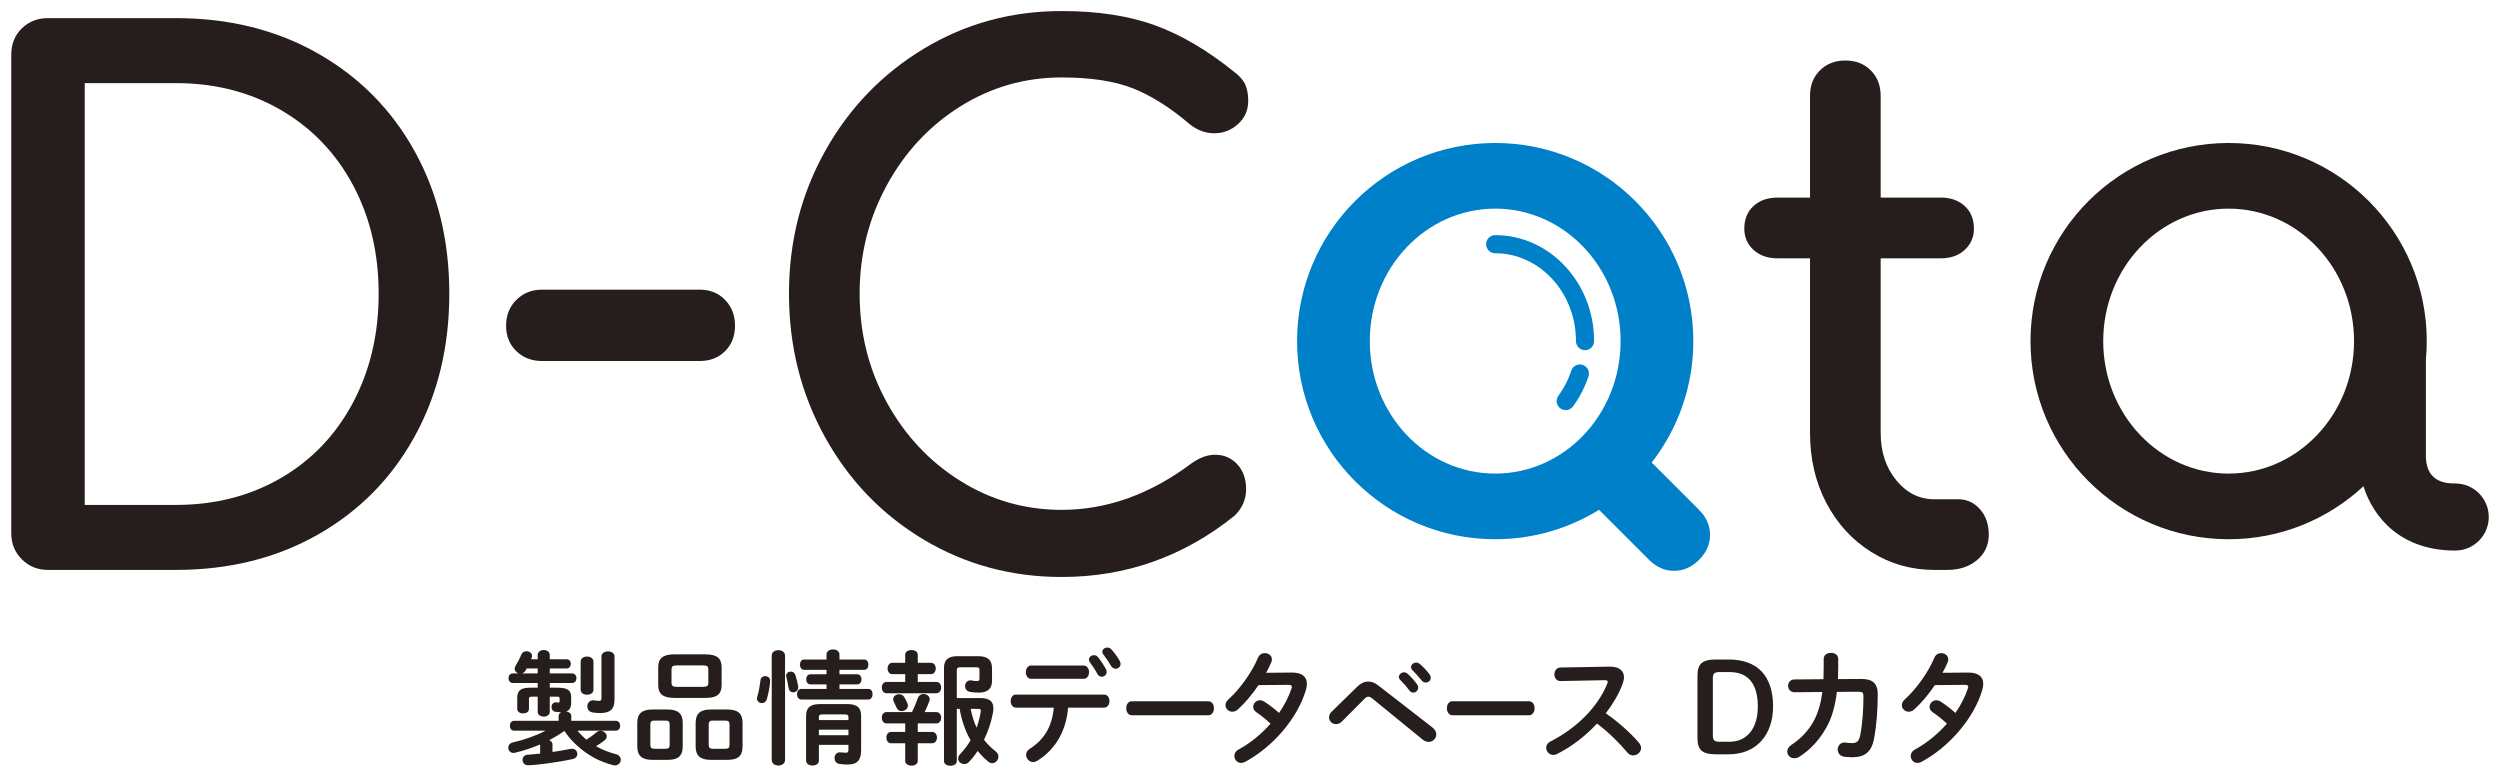 <?xml version="1.0" encoding="UTF-8"?>
<svg id="_レイヤー_1" data-name="レイヤー 1" xmlns="http://www.w3.org/2000/svg" version="1.1" viewBox="0 0 667 209">
  <defs>
    <style>
      .cls-1 {
        fill: none;
      }

      .cls-1, .cls-2, .cls-3 {
        stroke-width: 0px;
      }

      .cls-2 {
        fill: #0080c8;
      }

      .cls-3 {
        fill: #251e1c;
      }
    </style>
  </defs>
  <g>
    <g>
      <path class="cls-3" d="M137.759,93.678c-1.824-1.758-2.735-4.019-2.735-6.785s.911-5.058,2.735-6.88c1.82-1.822,4.114-2.735,6.88-2.735h42.036c2.764,0,5.025.913,6.788,2.735,1.758,1.822,2.639,4.116,2.639,6.88s-.88,5.027-2.639,6.785-4.024,2.641-6.788,2.641h-42.036c-2.766,0-5.06-.878-6.88-2.641Z"/>
      <path class="cls-3" d="M246.406,143.951c-11.121-6.66-19.886-15.77-26.296-27.335-6.408-11.56-9.613-24.316-9.613-38.267,0-13.823,3.205-26.485,9.613-37.983,6.41-11.498,15.175-20.608,26.296-27.335,11.123-6.722,23.405-10.085,36.853-10.085,9.549,0,17.814,1.258,24.791,3.771,6.974,2.514,14.043,6.663,21.206,12.44,1.508,1.13,2.514,2.294,3.016,3.488.5,1.197.755,2.61.755,4.241,0,2.516-.913,4.588-2.735,6.221s-3.927,2.45-6.313,2.45-4.59-.817-6.599-2.45c-5.154-4.397-10.179-7.571-15.081-9.521-4.9-1.947-11.248-2.922-19.039-2.922-9.802,0-18.819,2.577-27.049,7.729-8.232,5.154-14.77,12.159-19.605,21.019-4.838,8.86-7.257,18.506-7.257,28.935,0,10.557,2.419,20.236,7.257,29.029,4.836,8.798,11.373,15.773,19.605,20.925,8.23,5.154,17.248,7.729,27.049,7.729,12.065,0,23.627-4.147,34.686-12.442,2.136-1.508,4.208-2.261,6.221-2.261,2.386,0,4.364.847,5.938,2.544,1.569,1.697,2.355,3.93,2.355,6.693,0,2.639-1.008,4.966-3.016,6.974-13.573,10.932-28.968,16.4-46.185,16.4-13.448,0-25.73-3.33-36.853-9.99Z"/>
      <path class="cls-3" d="M528.248,135.844c1.569,1.761,2.355,4.024,2.355,6.785s-1.036,5.029-3.111,6.788c-2.072,1.761-4.744,2.639-8.01,2.639h-3.394c-6.16,0-11.782-1.603-16.872-4.808-5.088-3.205-9.079-7.569-11.968-13.101-2.893-5.527-4.336-11.749-4.336-18.661v-46.562h-8.673c-2.639,0-4.777-.753-6.408-2.261-1.636-1.508-2.452-3.394-2.452-5.655,0-2.514.817-4.524,2.452-6.032,1.631-1.508,3.769-2.263,6.408-2.263h8.673v-27.144c0-2.764.876-5.025,2.639-6.788,1.758-1.758,4.019-2.639,6.785-2.639s5.025.88,6.788,2.639c1.758,1.763,2.639,4.024,2.639,6.788v27.144h16.023c2.639,0,4.774.755,6.41,2.263,1.631,1.508,2.45,3.519,2.45,6.032,0,2.261-.819,4.147-2.45,5.655-1.636,1.508-3.771,2.261-6.41,2.261h-16.023v46.562c0,5.027,1.381,9.237,4.147,12.629,2.764,3.394,6.155,5.091,10.179,5.091h6.41c2.261,0,4.175.88,5.749,2.639Z"/>
      <path class="cls-3" d="M5.827,149.228c-1.883-1.886-2.827-4.208-2.827-6.974V14.634c0-2.889.944-5.244,2.827-7.069,1.886-1.82,4.21-2.733,6.976-2.733h34.118c14.201,0,26.83,3.144,37.891,9.426,11.057,6.285,19.667,14.984,25.824,26.107,6.155,11.121,9.237,23.783,9.237,37.983s-3.082,26.896-9.237,38.078c-6.158,11.187-14.767,19.919-25.824,26.202-11.062,6.287-23.691,9.426-37.891,9.426H12.804c-2.766,0-5.091-.942-6.976-2.827ZM46.922,134.714c10.432,0,19.761-2.386,27.993-7.163,8.23-4.774,14.64-11.468,19.228-20.077,4.586-8.605,6.882-18.314,6.882-29.124s-2.296-20.483-6.882-29.029c-4.588-8.546-10.998-15.204-19.228-19.983-8.232-4.774-17.562-7.163-27.993-7.163h-24.316v112.539h24.316Z"/>
    </g>
    <ellipse class="cls-1" cx="398.918" cy="91.009" rx="33.459" ry="35.345"/>
    <path class="cls-2" d="M422.887,93.427c-1.337,0-2.42-1.083-2.42-2.418,0-12.927-9.669-23.442-21.552-23.442-1.337,0-2.42-1.083-2.42-2.418s1.083-2.418,2.42-2.418c14.553,0,26.391,12.685,26.391,28.278,0,1.335-1.083,2.418-2.42,2.418Z"/>
    <path class="cls-2" d="M417.733,109.426c-.494,0-.994-.153-1.426-.468-1.076-.79-1.309-2.303-.521-3.379.548-.751,1.059-1.537,1.518-2.355.771-1.371,1.416-2.826,1.913-4.332.418-1.266,1.789-1.959,3.054-1.537,1.268.418,1.957,1.786,1.539,3.056-.596,1.801-1.368,3.547-2.293,5.186-.552.985-1.165,1.936-1.83,2.841-.473.646-1.206.989-1.954.989Z"/>
    <g>
      <path class="cls-2" d="M453.306,136.038l-12.633-12.633c6.954-8.95,11.106-20.185,11.106-32.396,0-29.194-23.666-52.86-52.86-52.86s-52.86,23.666-52.86,52.86,23.667,52.86,52.86,52.86c10.164,0,19.655-2.875,27.714-7.848l13.345,13.345c1.954,1.954,4.175,2.931,6.665,2.934,2.49-.003,4.711-.98,6.665-2.934,1.956-1.956,2.932-4.177,2.932-6.664s-.98-4.711-2.934-6.665ZM398.918,126.354c-18.479,0-33.459-15.824-33.459-35.345s14.98-35.345,33.459-35.345,33.459,15.825,33.459,35.345-14.98,35.345-33.459,35.345Z"/>
      <ellipse class="cls-1" cx="398.918" cy="91.009" rx="33.459" ry="35.345"/>
    </g>
    <path class="cls-3" d="M655.048,128.983c-1.878,0-7.588,0-7.825-6.935v-26.119c.15-1.621.236-3.26.236-4.92,0-29.194-23.666-52.86-52.86-52.86s-52.86,23.666-52.86,52.86,23.667,52.86,52.86,52.86c13.895,0,26.531-5.369,35.966-14.136,2.707,8.527,10.094,17.158,24.483,17.158,4.946,0,8.952-4.008,8.952-8.954s-4.007-8.954-8.952-8.954ZM594.598,126.354c-18.479,0-33.459-15.824-33.459-35.345s14.98-35.345,33.459-35.345,33.459,15.825,33.459,35.345-14.98,35.345-33.459,35.345Z"/>
  </g>
  <g>
    <path class="cls-3" d="M148.839,183.479c2.661,0,3.548.788,3.548,2.497v1.479c0,1.281-.361,2.004-1.314,2.365.69.099,1.348.493,1.348,1.215v1.281h11.893c.755,0,1.149.657,1.149,1.314s-.395,1.314-1.149,1.314h-10.25c.723.887,1.511,1.675,2.365,2.398.985-.591,1.872-1.248,2.727-1.971.328-.263.689-.394,1.051-.394.854,0,1.676.69,1.676,1.479,0,.394-.197.788-.689,1.149-.625.493-1.348.986-2.169,1.479,1.577.92,3.352,1.61,5.224,2.103.953.23,1.38.887,1.38,1.511,0,.756-.624,1.511-1.577,1.511-.164,0-.328,0-.525-.066-1.708-.493-3.384-1.084-4.961-1.938-2.529-1.38-4.829-3.252-6.701-5.454-.46-.559-.854-1.15-1.281-1.741-1.281.92-2.661,1.741-4.074,2.497.493.164.888.525.888,1.051v2.069c1.708-.263,3.384-.525,4.829-.821.131-.033.263-.033.394-.033.888,0,1.413.69,1.413,1.413,0,.559-.361,1.117-1.183,1.314-4.073.92-10.053,1.676-12.024,1.676-.887,0-1.412-.723-1.412-1.413s.427-1.347,1.38-1.413c1.084-.066,2.201-.165,3.318-.296v-2.431c-2.201.953-4.469,1.676-6.669,2.201-.165.033-.296.066-.428.066-.887,0-1.412-.723-1.412-1.413,0-.592.361-1.183,1.183-1.38,3.153-.723,6.274-1.84,8.804-3.154h-8.442c-.756,0-1.117-.657-1.117-1.314s.361-1.314,1.117-1.314h11.893v-1.281c0-.46.295-.821.689-1.018h-.229c-.526,0-.986-.066-1.413-.132-.624-.098-.953-.657-.953-1.248,0-.625.395-1.249,1.15-1.249h.197c.164.033.328.066.492.066.23,0,.329-.066.329-.427v-.624c0-.395-.099-.526-.69-.526h-1.938v4.008c0,.887-.789,1.314-1.61,1.314-.788,0-1.609-.427-1.609-1.314v-4.008h-1.512c-.657,0-.821.131-.821.657v2.628c0,.789-.788,1.183-1.544,1.183-.788,0-1.577-.394-1.577-1.183v-2.957c0-1.938.854-2.727,3.549-2.727h1.905v-1.249h-6.637c-.755,0-1.149-.657-1.149-1.281,0-.657.395-1.281,1.149-1.281h1.512c-.559-.164-1.019-.624-1.019-1.249,0-.263.099-.559.296-.887.624-1.019,1.051-1.807,1.479-2.891.263-.624.821-.887,1.379-.887.756,0,1.479.493,1.479,1.249,0,.164-.065.296-.099.46-.032.131-.099.295-.131.427h1.741v-1.117c0-.887.821-1.347,1.609-1.347.821,0,1.61.459,1.61,1.347v1.117h4.468c.788,0,1.149.624,1.149,1.215,0,.624-.361,1.249-1.149,1.249h-4.468v1.314h5.913c.821,0,1.216.624,1.216,1.281,0,.624-.395,1.281-1.216,1.281h-5.913v1.249h2.168ZM143.452,179.667v-1.314h-2.924c-.099.164-.197.361-.296.525-.263.427-.592.69-.985.789h4.205ZM154.917,176.514c0-.887.854-1.347,1.709-1.347s1.708.46,1.708,1.347v7.523c0,.887-.854,1.314-1.708,1.314s-1.709-.427-1.709-1.314v-7.523ZM163.951,186.632c0,2.595-1.116,3.614-3.909,3.614-.788,0-1.412-.066-2.069-.197-.887-.197-1.281-.887-1.281-1.577,0-.821.559-1.643,1.544-1.643.065,0,.197.033.296.033.427.065.854.131,1.347.131.395,0,.592-.165.592-.756v-11.104c0-.92.887-1.347,1.741-1.347.887,0,1.74.427,1.74,1.347v11.499Z"/>
    <path class="cls-3" d="M174.068,202.729c-2.793,0-4.041-1.084-4.041-3.581v-6.275c0-2.497,1.248-3.581,4.041-3.581h4.04c2.793,0,4.041,1.084,4.041,3.581v6.275c0,2.759-1.479,3.581-4.041,3.581h-4.04ZM177.549,199.773c.821,0,1.117-.263,1.117-1.084v-5.355c0-.821-.296-1.084-1.117-1.084h-2.924c-.821,0-1.116.263-1.116,1.084v5.355c0,.854.328,1.084,1.116,1.084h2.924ZM179.981,186.205c-3.154,0-4.369-1.084-4.369-3.45v-4.73c0-2.365,1.215-3.45,4.369-3.45h8.18c3.154,0,4.37,1.084,4.37,3.45v4.73c0,2.891-1.84,3.45-4.37,3.45h-8.18ZM187.537,183.249c1.183,0,1.445-.296,1.445-1.084v-3.548c0-.789-.263-1.084-1.445-1.084h-6.932c-1.183,0-1.445.295-1.445,1.084v3.548c0,.986.591,1.084,1.445,1.084h6.932ZM189.639,202.729c-2.792,0-4.041-1.084-4.041-3.581v-6.275c0-2.497,1.249-3.581,4.041-3.581h4.436c2.792,0,4.041,1.084,4.041,3.581v6.275c0,2.759-1.479,3.581-4.041,3.581h-4.436ZM193.516,199.773c.821,0,1.117-.263,1.117-1.084v-5.355c0-.821-.296-1.084-1.117-1.084h-3.318c-.821,0-1.117.263-1.117,1.084v5.355c0,.854.329,1.084,1.117,1.084h3.318Z"/>
    <path class="cls-3" d="M204.157,180.39c.657,0,1.314.427,1.314,1.216,0,.985-.395,3.383-.888,4.96-.229.723-.755,1.019-1.313,1.019-.657,0-1.314-.46-1.314-1.216,0-.131.033-.263.066-.427.427-1.347.723-3.187.887-4.501.065-.723.657-1.051,1.248-1.051ZM209.446,202.763c0,.985-.887,1.478-1.773,1.478s-1.774-.493-1.774-1.478v-27.859c0-.953.887-1.445,1.774-1.445s1.773.493,1.773,1.445v27.859ZM212.961,183.15v.23c0,.854-.69,1.347-1.347,1.347-.526,0-1.052-.329-1.183-1.051-.165-.953-.395-2.201-.625-2.989-.032-.131-.065-.263-.065-.395,0-.69.624-1.117,1.248-1.117.493,0,1.019.295,1.216.92.328.985.624,2.168.756,3.055ZM220.517,182.591h-4.304c-.755,0-1.117-.69-1.117-1.347,0-.689.362-1.347,1.117-1.347h4.304v-1.183h-5.946c-.756,0-1.149-.69-1.149-1.38s.394-1.38,1.149-1.38h5.946v-1.314c0-.92.854-1.38,1.741-1.38.854,0,1.708.46,1.708,1.38v1.314h6.571c.788,0,1.149.69,1.149,1.38s-.361,1.38-1.149,1.38h-6.571v1.183h4.731c.788,0,1.149.657,1.149,1.347,0,.657-.361,1.347-1.149,1.347h-4.731v1.215h7.688c.789,0,1.15.69,1.15,1.413,0,.69-.361,1.413-1.15,1.413h-17.871c-.756,0-1.15-.723-1.15-1.413,0-.723.395-1.413,1.15-1.413h6.734v-1.215ZM226.069,187.848c2.76,0,3.68,1.084,3.68,3.187v9.067c0,2.694-.985,3.876-3.646,3.876-.657,0-1.479-.066-2.168-.164-.887-.131-1.281-.854-1.281-1.577,0-.755.492-1.511,1.38-1.511h.197c.591.066.952.099,1.281.099.656,0,.854-.065.854-.985v-1.117h-7.885v4.205c0,.887-.854,1.314-1.708,1.314s-1.708-.427-1.708-1.314v-11.893c0-2.103.952-3.187,3.68-3.187h7.325ZM219.499,190.607c-.854,0-1.019.164-1.019.755v.756h7.885v-.756c0-.591-.197-.755-1.051-.755h-5.815ZM226.365,194.681h-7.885v1.479h7.885v-1.479Z"/>
    <path class="cls-3" d="M248.374,176.842c.854,0,1.281.755,1.281,1.511s-.427,1.511-1.281,1.511h-3.515v2.069h4.96c.854,0,1.281.756,1.281,1.511s-.427,1.511-1.281,1.511h-13.305c-.821,0-1.248-.755-1.248-1.511s.427-1.511,1.248-1.511h4.993v-2.069h-3.449c-.821,0-1.248-.756-1.248-1.511s.427-1.511,1.248-1.511h3.449v-2.168c0-.854.854-1.248,1.676-1.248.854,0,1.676.394,1.676,1.248v2.168h3.515ZM241.507,193.005h-4.993c-.821,0-1.248-.755-1.248-1.511s.427-1.511,1.248-1.511h6.801c.558-1.084,1.051-2.267,1.576-3.745.263-.755.888-1.084,1.512-1.084.821,0,1.643.559,1.643,1.413,0,.164-.033.329-.099.493-.395,1.084-.821,2.07-1.248,2.924h3.12c.854,0,1.281.756,1.281,1.511s-.427,1.511-1.281,1.511h-4.96v2.267h3.844c.854,0,1.281.755,1.281,1.511s-.428,1.511-1.281,1.511h-3.844v4.731c0,.821-.821,1.249-1.676,1.249-.821,0-1.676-.427-1.676-1.249v-4.731h-3.777c-.821,0-1.249-.755-1.249-1.511s.428-1.511,1.249-1.511h3.777v-2.267ZM238.289,186.566c0-.789.788-1.347,1.576-1.347.559,0,1.117.263,1.445.854.296.525.526.953.756,1.511.099.23.164.46.164.657,0,.887-.854,1.479-1.675,1.479-.526,0-1.019-.23-1.281-.789-.263-.591-.46-1.018-.789-1.643-.131-.263-.196-.493-.196-.723ZM261.514,186.238c2.661,0,3.516,1.051,3.516,2.727,0,.427-.033.854-.132,1.314-.46,2.464-1.281,4.862-2.365,7.096.888,1.149,1.938,2.168,3.154,3.121.492.395.689.887.689,1.38,0,.887-.723,1.741-1.643,1.741-.361,0-.723-.131-1.084-.427-1.019-.821-1.971-1.807-2.792-2.825-.723,1.051-1.512,2.07-2.365,2.957-.362.362-.789.526-1.216.526-.854,0-1.643-.624-1.643-1.445,0-.395.164-.854.591-1.281,1.019-1.051,1.938-2.267,2.727-3.614-1.478-2.562-2.397-5.454-2.924-8.377h-.755v13.929c0,.821-.854,1.249-1.709,1.249s-1.708-.427-1.708-1.249v-24.836c0-2.201,1.117-3.154,3.581-3.154h5.52c2.595,0,3.712,1.051,3.712,3.285v3.318c0,2.135-1.281,3.121-3.516,3.121-.788,0-1.708-.066-2.365-.197-.92-.197-1.313-.887-1.313-1.544,0-.756.525-1.544,1.445-1.544.099,0,.197,0,.296.033.558.131,1.084.164,1.478.164.46,0,.625-.197.625-.657v-2.3c0-.559-.165-.723-.888-.723h-4.336c-.592,0-.821.23-.821.789v7.424h6.241ZM258.985,189.129c.329,1.741.821,3.417,1.577,5.026.492-1.413.887-2.858,1.117-4.369v-.197c0-.329-.165-.46-.657-.46h-2.037Z"/>
    <path class="cls-3" d="M284.968,188.8c-.525,6.439-3.581,11.367-8.312,14.225-.361.197-.689.295-1.019.295-1.051,0-1.872-.953-1.872-1.938,0-.559.263-1.15.985-1.61,3.811-2.431,5.913-5.815,6.406-10.973h-10.086c-.953,0-1.413-.887-1.413-1.741,0-.887.46-1.741,1.413-1.741h23.489c.953,0,1.445.854,1.445,1.741,0,.854-.492,1.741-1.445,1.741h-9.593ZM289.108,177.565c.952,0,1.445.887,1.445,1.774s-.493,1.774-1.445,1.774h-13.995c-.953,0-1.413-.887-1.413-1.774s.46-1.774,1.413-1.774h13.995ZM290.52,175.955c0-.657.657-1.15,1.348-1.15.394,0,.755.131,1.051.493.756.919,1.577,2.168,2.136,3.219.131.263.197.526.197.756,0,.755-.625,1.281-1.281,1.281-.46,0-.92-.23-1.216-.789-.525-.986-1.347-2.234-2.004-3.121-.164-.23-.23-.46-.23-.69ZM294.101,173.885c0-.624.624-1.117,1.314-1.117.394,0,.788.131,1.117.493.755.854,1.609,2.004,2.2,3.055.165.296.23.559.23.821,0,.756-.624,1.281-1.314,1.281-.46,0-.92-.23-1.248-.788-.559-.986-1.347-2.136-2.037-3.022-.197-.263-.263-.493-.263-.723Z"/>
    <path class="cls-3" d="M322.37,187.092c1.005,0,1.508.92,1.508,1.873,0,.919-.503,1.873-1.508,1.873h-20.385c-1.005,0-1.508-.953-1.508-1.873,0-.953.503-1.873,1.508-1.873h20.385Z"/>
    <path class="cls-3" d="M344.571,179.438c2.727-.033,4.106,1.051,4.106,3.022,0,.525-.099,1.117-.296,1.741-2.299,7.622-8.87,15.112-16.163,19.054-.361.197-.756.295-1.084.295-1.051,0-1.807-.887-1.807-1.839,0-.657.328-1.314,1.183-1.774,3.121-1.708,6.045-4.106,8.476-6.866-1.445-1.347-2.727-2.333-3.811-3.055-.592-.427-.821-.92-.821-1.446,0-.887.788-1.741,1.807-1.741.361,0,.756.099,1.149.361,1.281.821,2.596,1.807,3.942,3.022,1.446-2.103,2.596-4.336,3.318-6.504.065-.165.099-.329.099-.46,0-.362-.263-.526-.887-.526l-8.017.066c-1.675,2.497-3.613,4.796-5.519,6.504-.46.427-.985.591-1.445.591-1.019,0-1.84-.788-1.84-1.741,0-.493.229-1.052.788-1.544,3.056-2.759,6.176-7.096,7.885-11.104.361-.887,1.117-1.248,1.84-1.248.952,0,1.872.657,1.872,1.675,0,.23-.032.493-.164.789-.395.92-.854,1.839-1.38,2.792l6.768-.066Z"/>
    <path class="cls-3" d="M362.176,183.15c.92-.887,1.873-1.314,2.858-1.314.887,0,1.773.328,2.661,1.018l14.521,11.269c.689.558.985,1.183.985,1.807,0,1.084-.887,2.004-2.037,2.004-.492,0-1.051-.164-1.609-.624l-13.371-10.907c-.427-.361-.788-.526-1.117-.526-.361,0-.689.197-1.084.624l-5.946,5.979c-.492.493-1.051.723-1.576.723-1.019,0-1.873-.789-1.873-1.774,0-.46.164-1.019.657-1.511l6.931-6.768ZM373.214,180.62c0-.657.657-1.249,1.38-1.249.296,0,.624.099.92.362.887.788,1.873,1.839,2.562,2.858.23.295.296.591.296.887,0,.723-.624,1.314-1.314,1.314-.394,0-.788-.197-1.084-.625-.788-1.084-1.675-2.037-2.431-2.792-.23-.263-.329-.526-.329-.756ZM376.467,177.992c0-.657.624-1.216,1.38-1.216.328,0,.657.131.985.395.854.723,1.84,1.741,2.529,2.694.263.328.361.657.361.985,0,.723-.624,1.249-1.313,1.249-.395,0-.821-.165-1.15-.591-.755-.953-1.675-1.938-2.431-2.727-.263-.263-.361-.525-.361-.788Z"/>
    <path class="cls-3" d="M407.922,187.092c1.005,0,1.508.92,1.508,1.873,0,.919-.503,1.873-1.508,1.873h-20.385c-1.005,0-1.508-.953-1.508-1.873,0-.953.503-1.873,1.508-1.873h20.385Z"/>
    <path class="cls-3" d="M429.4,177.86h.196c2.432,0,3.68,1.117,3.68,2.826,0,.525-.131,1.117-.361,1.774-1.019,2.727-2.596,5.388-4.501,7.852,3.056,2.07,6.473,5.092,8.805,7.786.427.493.624,1.018.624,1.478,0,1.084-1.019,1.971-2.103,1.971-.525,0-1.117-.23-1.577-.788-2.036-2.464-5.059-5.454-8.081-7.721-3.187,3.45-6.998,6.308-10.71,8.147-.328.165-.657.23-.953.23-1.116,0-1.905-.953-1.905-1.905,0-.657.329-1.281,1.117-1.676,6.833-3.449,12.582-9.034,15.178-15.407.099-.197.132-.395.132-.526,0-.295-.264-.427-.821-.427l-11.762.23c-1.084.033-1.643-.887-1.643-1.774,0-.92.559-1.807,1.61-1.84l13.075-.23Z"/>
    <path class="cls-3" d="M461.23,175.955c7.556,0,11.826,4.271,11.826,12.517,0,7.622-4.468,12.78-11.859,12.78h-3.351c-3.877,0-4.961-1.281-4.961-4.435v-16.426c0-3.154,1.084-4.435,4.961-4.435h3.384ZM458.832,179.306c-1.512,0-1.84.427-1.84,1.741v15.112c0,1.314.328,1.741,1.84,1.741h2.596c4.632,0,7.556-3.482,7.556-9.429,0-5.979-2.529-9.166-7.556-9.166h-2.596Z"/>
    <path class="cls-3" d="M496.611,181.146c2.99,0,4.37,1.183,4.37,4.041,0,4.172-.329,8.443-.953,11.761-.689,3.745-2.529,5.092-5.979,5.092-.361,0-1.347-.065-1.938-.131-1.249-.164-1.808-1.051-1.808-1.938,0-.953.657-1.873,1.808-1.873.099,0,.196.033.295.033.46.033,1.052.131,1.741.131,1.15,0,1.808-.427,2.136-2.004.624-3.022.887-7.129.887-10.579,0-.854-.263-1.117-1.313-1.117l-5.782.033c-.427,3.68-1.281,6.702-2.661,9.264-1.807,3.318-4.337,6.144-7.358,8.049-.46.296-.92.395-1.348.395-1.051,0-1.872-.821-1.872-1.774,0-.625.328-1.281,1.183-1.84,2.398-1.577,4.566-3.811,5.979-6.505,1.085-2.07,1.808-4.534,2.201-7.556l-7.424.066c-1.117,0-1.709-.854-1.709-1.708s.559-1.708,1.676-1.708l7.753-.066c.033-1.019.065-2.103.065-3.219v-2.234c0-1.051.986-1.577,1.938-1.577.985,0,1.938.525,1.938,1.61v2.201c0,1.117-.033,2.168-.065,3.187l6.241-.033Z"/>
    <path class="cls-3" d="M525.026,179.438c2.727-.033,4.106,1.051,4.106,3.022,0,.525-.099,1.117-.296,1.741-2.3,7.622-8.87,15.112-16.163,19.054-.361.197-.756.295-1.084.295-1.051,0-1.807-.887-1.807-1.839,0-.657.328-1.314,1.183-1.774,3.121-1.708,6.045-4.106,8.476-6.866-1.445-1.347-2.727-2.333-3.811-3.055-.592-.427-.821-.92-.821-1.446,0-.887.788-1.741,1.807-1.741.361,0,.756.099,1.149.361,1.281.821,2.596,1.807,3.942,3.022,1.446-2.103,2.596-4.336,3.318-6.504.065-.165.099-.329.099-.46,0-.362-.263-.526-.887-.526l-8.017.066c-1.675,2.497-3.613,4.796-5.519,6.504-.46.427-.986.591-1.445.591-1.019,0-1.84-.788-1.84-1.741,0-.493.229-1.052.788-1.544,3.056-2.759,6.176-7.096,7.885-11.104.361-.887,1.117-1.248,1.84-1.248.952,0,1.872.657,1.872,1.675,0,.23-.032.493-.164.789-.395.92-.854,1.839-1.38,2.792l6.768-.066Z"/>
  </g>
</svg>